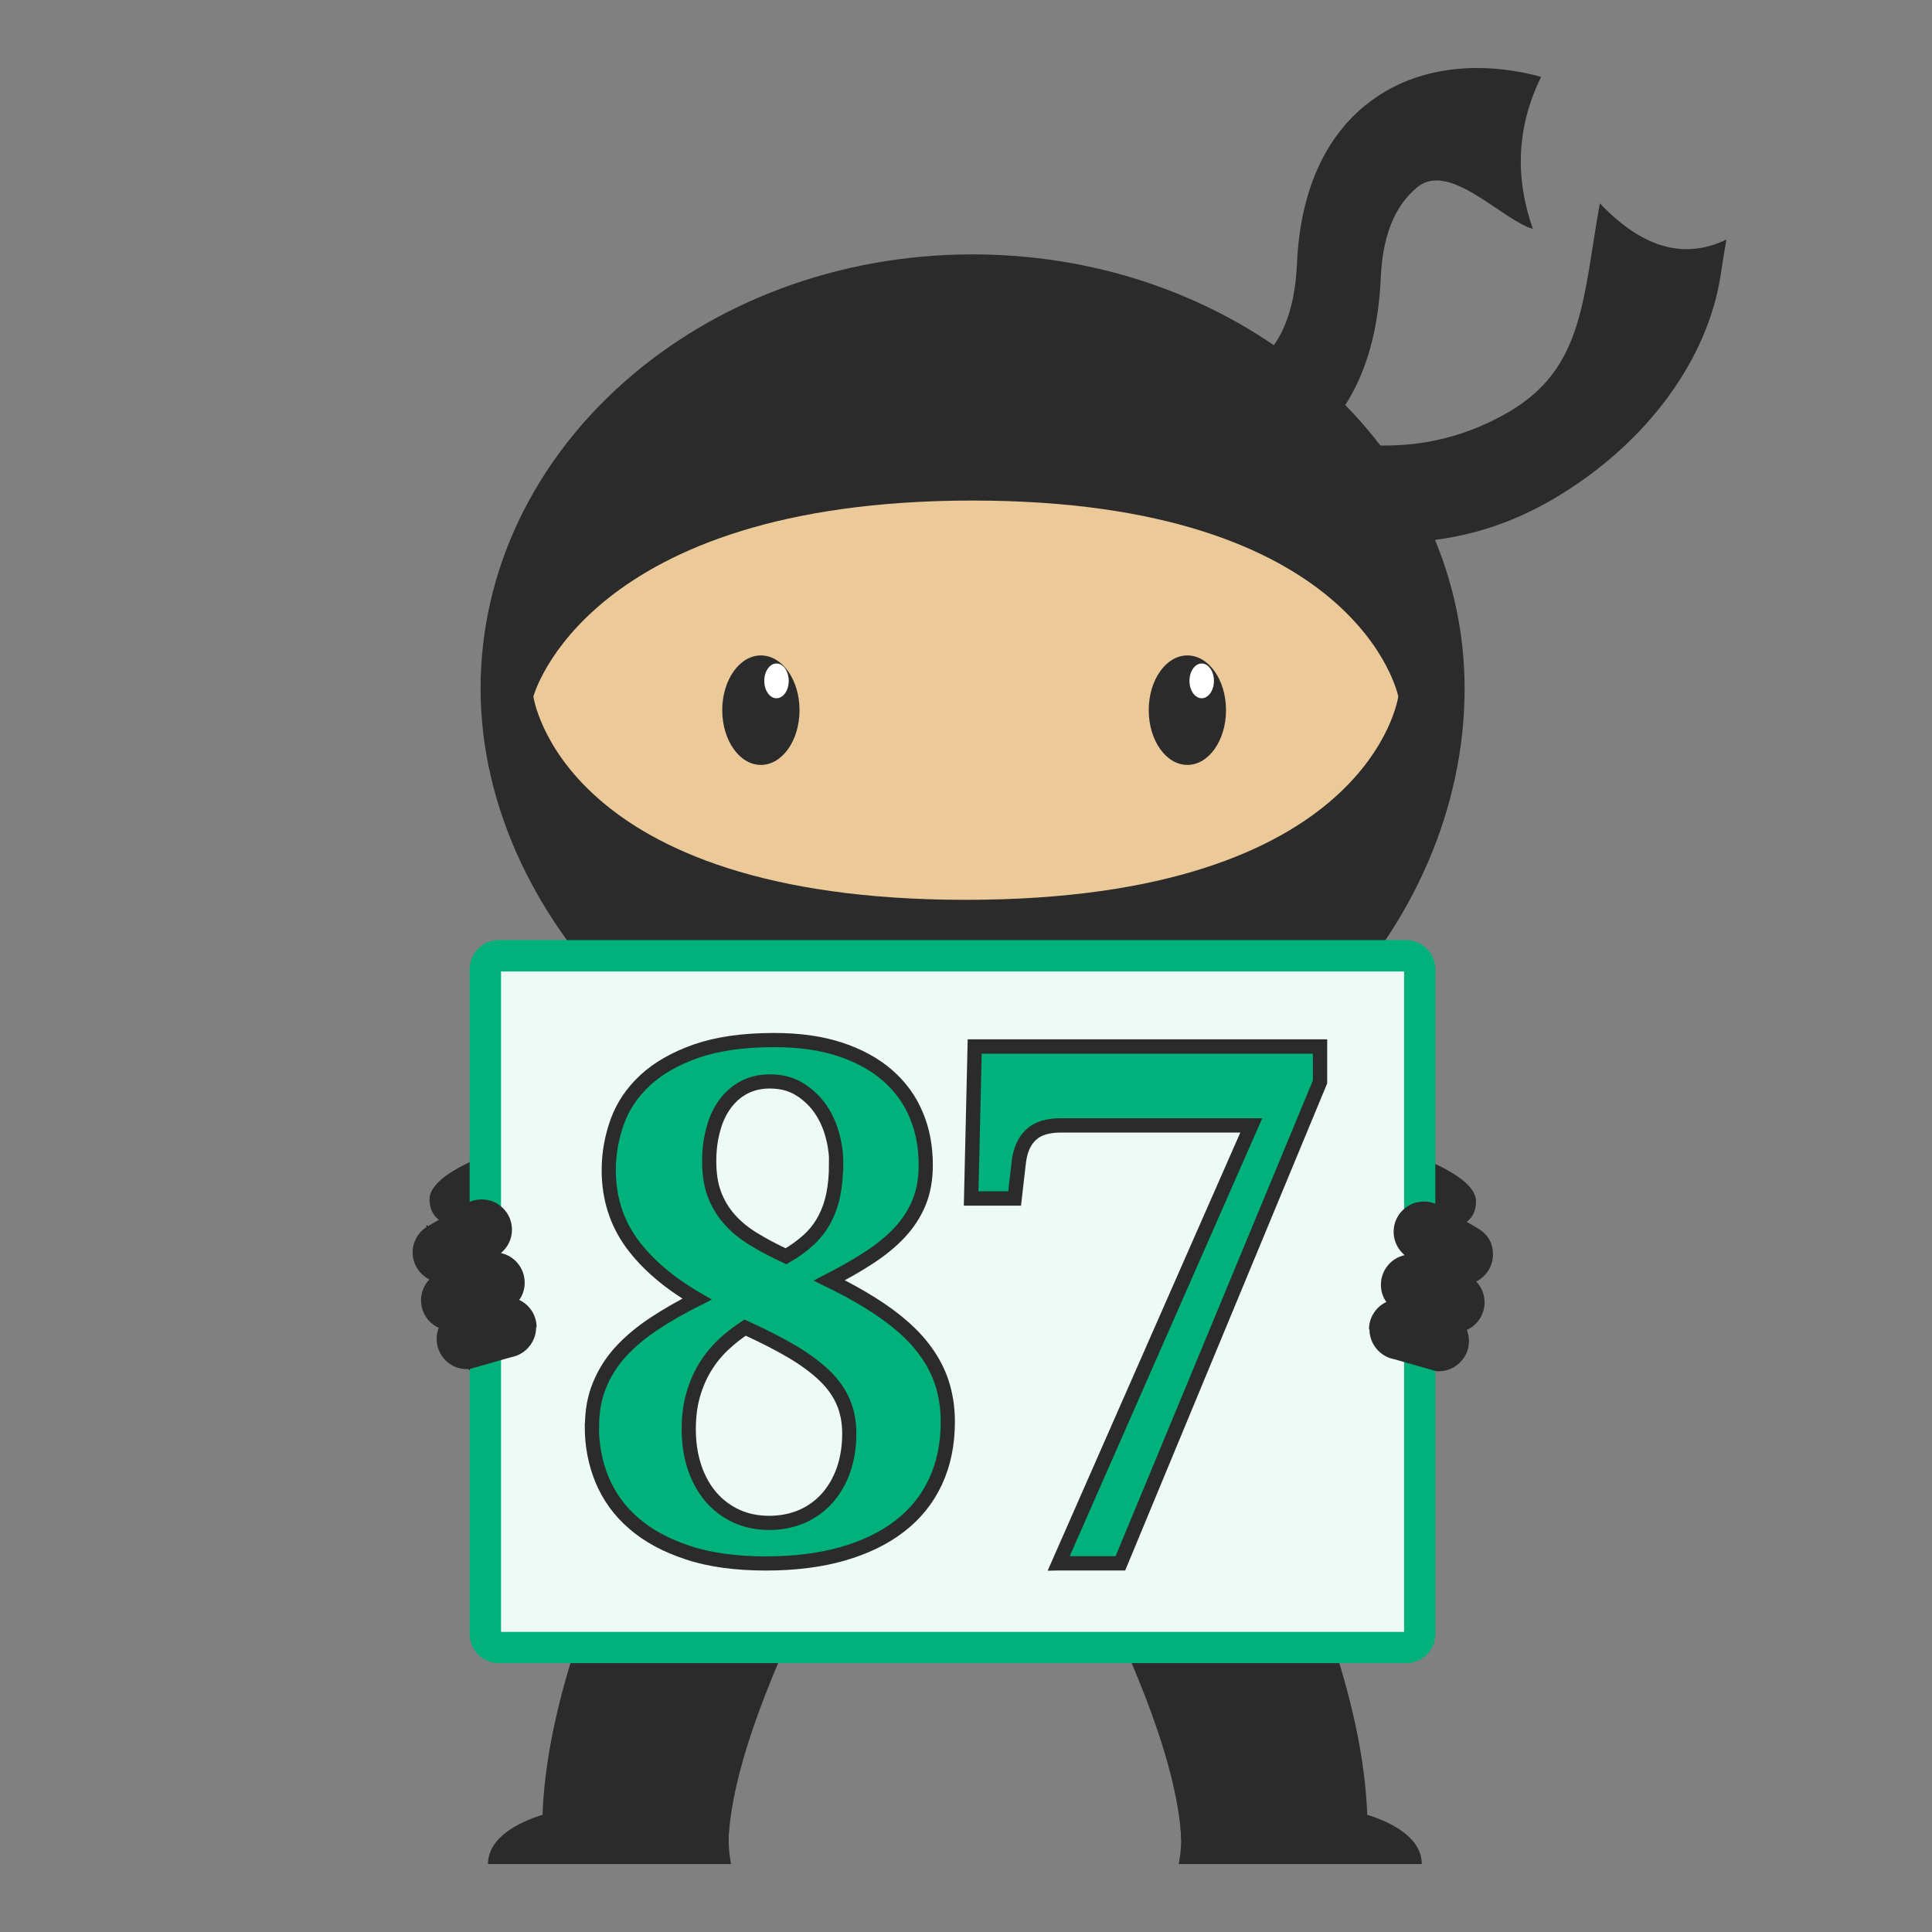 <?xml version="1.0" encoding="UTF-8"?>
<svg xmlns="http://www.w3.org/2000/svg" id="Layer_1" viewBox="0 0 120 120">
  <rect x="0" y="0" width="120" height="120" fill="#808080" stroke="none"/>
  <defs>
    <style>.cls-1{fill:none;stroke:#000;stroke-width:.13px;}.cls-1,.cls-2,.cls-3{stroke-miterlimit:10;}.cls-4{fill:#ebc999;}.cls-4,.cls-5,.cls-6,.cls-7,.cls-8{stroke-width:0px;}.cls-5,.cls-2,.cls-3{fill:#00b17b;}.cls-6{fill:#edfaf5;}.cls-2{stroke-width:.89px;}.cls-2,.cls-3{stroke:#2b2b2b;}.cls-7{fill:#2b2b2b;}.cls-3{stroke-width:.88px;}.cls-8{fill:#fff;}</style>
  </defs>
  <path class="cls-7" d="M73.38,114.3c3.22,2,7.1,1.93,11.55,0,.2-7.02-2.8-15.22-6.91-23.82l-11.68,4.42c3.63,7.22,6.76,14.15,7.04,19.4Z"></path>
  <path class="cls-7" d="M84.47,112.6s3.84.84,3.84,3.18h-15.1s.25-1.11.11-2.24l11.15-.94Z"></path>
  <path class="cls-7" d="M78.7,28.94c-1.05.33-1.82.36-1.96.36l-.58-6.02h-.04c.43-.02,4.16-.39,4.44-6.94.19-4.28,1.63-7.64,4.17-9.74,4.17-3.44,9.47-2.26,10.99-1.82-1.55,3.16-1.61,6.3-.51,9.44-1.94-.57-5.18-4.24-7.18-2.59-1.41,1.16-2.15,3.01-2.27,5.63-.26,6.03-2.62,8.99-4.55,10.41-.88.65-1.76,1.04-2.5,1.27Z"></path>
  <path class="cls-7" d="M92.45,32.8c-8.46,2.68-15.9-1.47-16.26-1.67l1.9-5.35-.95,2.67.94-2.68s2.04,1.13,5,1.64c3.86.67,7.44.05,10.66-1.84,3.95-2.32,4.49-5.77,5.23-10.53.12-.78.25-1.59.4-2.41,2.46,2.58,5.06,3.6,7.86,2.25-.13.76-.26,1.53-.37,2.28-.79,5.06-4.45,10.35-10.39,13.84-1.35.79-2.7,1.38-4.02,1.8Z"></path>
  <path class="cls-7" d="M30.39,71.69s-3.73,1.25-3.71,2.81,1.54,1.77,2.32,1.38,2.52-1.38,2.52-1.38c0,0,1.03-.99.44-1.94s-1.57-.87-1.57-.87Z"></path>
  <path class="cls-7" d="M87.97,71.82s3.73,1.25,3.71,2.81-1.54,1.77-2.32,1.38-2.52-1.38-2.52-1.38c0,0-1.03-.99-.44-1.94s1.57-.87,1.57-.87Z"></path>
  <path class="cls-7" d="M45.24,114.3c-3.22,2-7.1,1.93-11.55,0-.2-7.02,2.8-15.22,6.91-23.82l11.68,4.42c-3.63,7.22-6.76,14.15-7.04,19.4Z"></path>
  <path class="cls-7" d="M90.97,42.77c0,14.89-12.97,29.05-29.85,29.05s-31.27-14.16-31.27-29.05,13.68-26.97,30.56-26.97,30.56,12.07,30.56,26.97Z"></path>
  <path class="cls-4" d="M33.13,43.26s3.24-12.17,27.28-12.17,26.44,12.17,26.44,12.17c0,0-1.72,12.63-26.86,12.63s-26.86-12.63-26.86-12.63Z"></path>
  <ellipse class="cls-7" cx="47.26" cy="44.11" rx="2.4" ry="3.4"></ellipse>
  <ellipse class="cls-8" cx="48.23" cy="42.29" rx=".76" ry="1.08"></ellipse>
  <ellipse class="cls-7" cx="73.75" cy="44.11" rx="2.4" ry="3.4"></ellipse>
  <ellipse class="cls-8" cx="74.64" cy="42.29" rx=".76" ry="1.08"></ellipse>
  <path class="cls-1" d="M32.03,84.22c-.07.02-.14.04-.21.06l.21-.06Z"></path>
  <path class="cls-1" d="M29.83,84.84c-.21.11-.45.18-.7.2l.7-.2Z"></path>
  <path class="cls-6" d="M30.98,59.36h56.36c.46,0,.84.38.84.84v41.29c0,.46-.38.84-.84.84H30.99c-.46,0-.84-.38-.84-.84v-41.29c0-.46.38-.84.84-.84Z"></path>
  <path class="cls-5" d="M87.21,60.34v41.02H31.12v-41.02h56.09M87.35,58.39H30.98c-1,0-1.81.81-1.81,1.81v41.29c0,1,.81,1.81,1.81,1.81h56.36c1,0,1.81-.81,1.81-1.81v-41.29c0-1-.81-1.81-1.81-1.81h0Z"></path>
  <path class="cls-7" d="M33.3,82.44c0,.82-.53,1.52-1.26,1.78h0s-.21.06-.21.06h-.02s-1.97.56-1.97.56l-.7.2h0s-.09,0-.14,0c-1.04,0-1.88-.84-1.88-1.88,0-.24.05-.47.13-.69-.65-.29-1.1-.95-1.1-1.71,0-.5.2-.96.52-1.29-.61-.31-1.04-.94-1.04-1.68,0-.65.33-1.22.83-1.56.03-.02.05-.03.08-.05.01,0,.02-.01.04-.02l2.34-1.38.09-.05c.27-.15.58-.23.91-.23,1.04,0,1.88.84,1.88,1.88,0,.58-.27,1.11-.69,1.45.85.18,1.48.94,1.48,1.84,0,.4-.12.77-.34,1.07.64.3,1.08.95,1.08,1.7Z"></path>
  <path class="cls-1" d="M26.55,76.16s-.02.01-.04.02h0s.04-.02.04-.02Z"></path>
  <path class="cls-7" d="M85.06,82.57c0,.82.53,1.52,1.26,1.78h0s.21.06.21.06h.02s1.97.56,1.97.56l.7.2h0s.09,0,.14,0c1.04,0,1.88-.84,1.88-1.88,0-.24-.05-.47-.13-.69.65-.29,1.1-.95,1.1-1.71,0-.5-.2-.96-.52-1.29.61-.31,1.04-.94,1.04-1.68s-.33-1.22-.83-1.56c-.03-.02-.05-.03-.08-.05-.01,0-.02-.01-.04-.02l-2.34-1.38-.09-.05c-.27-.15-.58-.23-.91-.23-1.04,0-1.88.84-1.88,1.88,0,.58.27,1.11.69,1.45-.85.18-1.48.94-1.48,1.84,0,.4.12.77.34,1.07-.64.3-1.08.95-1.08,1.7Z"></path>
  <path class="cls-7" d="M34.15,112.6s-3.84.84-3.84,3.18h15.1s-.25-1.11-.11-2.24l-11.15-.94Z"></path>
  <path class="cls-2" d="M65.76,97.1l11.96-27.2h-11.83c-.82,0-1.44.19-1.85.58-.42.39-.67.95-.76,1.7l-.26,2.26h-2.7l.22-9.44h21.45v2.2l-12.4,29.9h-3.82Z"></path>
  <path class="cls-3" d="M36.77,88.6c0-.95.15-1.81.47-2.57.31-.76.75-1.46,1.33-2.09.58-.63,1.27-1.2,2.07-1.73.8-.53,1.68-1.03,2.65-1.52-1.76-1.02-3.11-2.18-4.06-3.48-.94-1.3-1.42-2.81-1.42-4.54,0-1.02.18-2.02.53-3,.35-.97.93-1.83,1.74-2.58.81-.75,1.87-1.35,3.18-1.81,1.31-.45,2.92-.68,4.82-.68,1.56,0,2.92.19,4.1.58,1.18.39,2.16.93,2.95,1.62.79.69,1.39,1.51,1.78,2.46.4.94.59,1.98.59,3.1,0,.88-.14,1.66-.42,2.34-.28.68-.68,1.29-1.2,1.85-.52.56-1.15,1.07-1.88,1.55s-1.56.95-2.49,1.43c1.33.65,2.46,1.3,3.4,1.96.94.66,1.7,1.34,2.28,2.05.58.71,1.01,1.46,1.28,2.25.27.79.4,1.63.4,2.52,0,1.4-.26,2.64-.77,3.73-.51,1.09-1.25,2.01-2.23,2.76-.97.75-2.16,1.32-3.56,1.72-1.4.4-2.99.59-4.78.59s-3.45-.22-4.8-.67c-1.36-.45-2.48-1.05-3.36-1.82-.89-.76-1.54-1.67-1.97-2.7-.43-1.04-.64-2.14-.64-3.31ZM47.76,94.59c.76,0,1.45-.14,2.07-.41.61-.27,1.14-.66,1.57-1.15.43-.49.76-1.07,1-1.75.23-.68.35-1.42.35-2.23,0-.72-.12-1.37-.37-1.96-.25-.58-.63-1.13-1.16-1.64-.53-.51-1.2-1.01-2.01-1.49-.81-.48-1.79-.98-2.93-1.5-.49.32-.95.68-1.38,1.09-.43.41-.8.87-1.11,1.38-.31.51-.56,1.09-.74,1.72-.18.63-.27,1.34-.27,2.12,0,.87.12,1.65.36,2.37.24.71.58,1.33,1.02,1.84.44.51.97.91,1.58,1.19.61.28,1.29.42,2.04.42ZM51.94,72.27c0-.63-.09-1.26-.27-1.87-.18-.61-.44-1.16-.79-1.63s-.78-.86-1.29-1.16c-.51-.3-1.11-.44-1.78-.44-.61,0-1.14.13-1.61.38-.47.25-.86.6-1.18,1.04-.32.44-.56.96-.72,1.57-.17.61-.25,1.26-.25,1.97,0,.76.1,1.44.31,2.01.21.58.52,1.1.92,1.56.4.46.9.88,1.49,1.24.59.37,1.28.73,2.05,1.09.55-.32,1.02-.66,1.41-1.02.39-.36.71-.77.96-1.23.25-.46.44-.98.56-1.55.12-.57.18-1.22.18-1.96Z"></path>
</svg>
